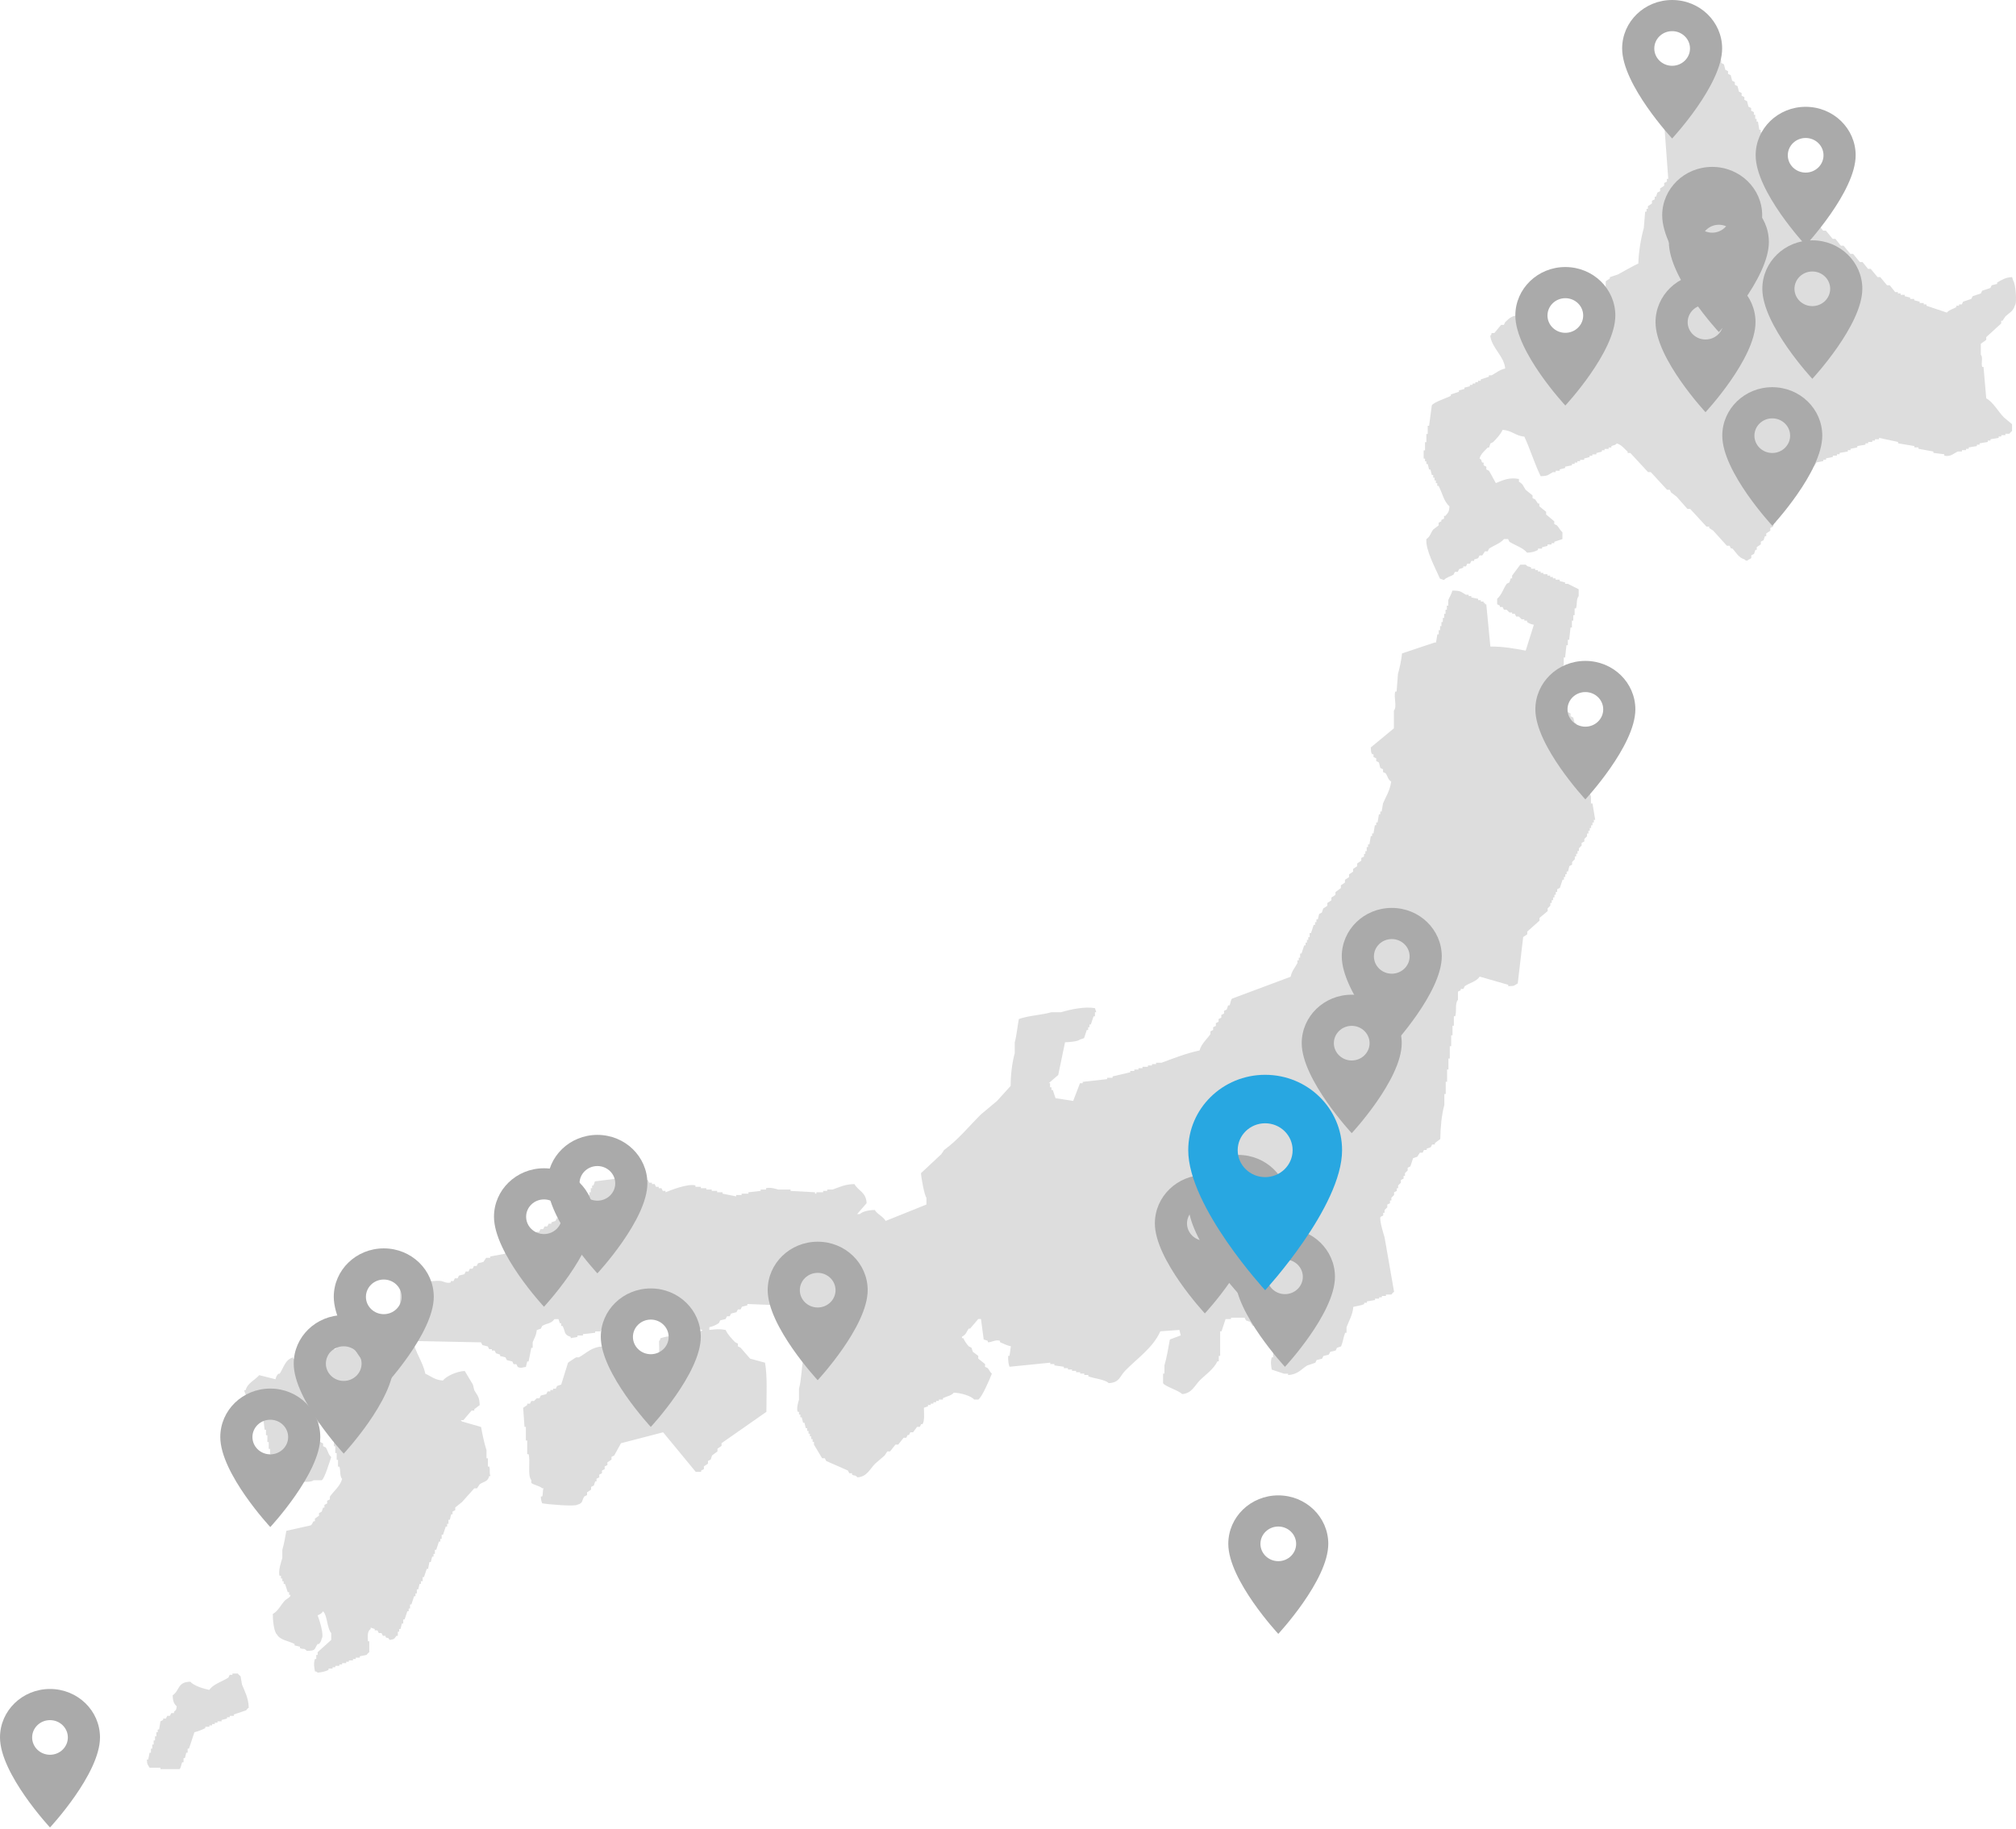 <svg width="302" height="274" viewBox="0 0 302 274" fill="none" xmlns="http://www.w3.org/2000/svg">
<path d="M297.542 50.907V50.498C298.291 49.818 299.033 49.138 299.782 48.452V48.043H299.985C300.123 47.839 300.255 47.634 300.392 47.43C300.919 46.894 301.584 46.648 301.817 45.794C302.2 45.379 301.907 42.431 301.614 42.118C301.548 41.914 301.476 41.709 301.41 41.505C300.356 41.577 299.901 41.908 299.171 42.323V42.527C298.901 42.593 298.626 42.666 298.357 42.732C298.291 42.87 298.219 43.002 298.153 43.141C297.746 43.279 297.339 43.412 296.932 43.55C296.866 43.688 296.794 43.821 296.728 43.959C296.321 44.097 295.914 44.23 295.507 44.368C295.441 44.506 295.369 44.639 295.303 44.777C294.896 44.915 294.489 45.048 294.082 45.186C294.016 45.324 293.944 45.457 293.878 45.595H293.471V45.8H293.064V46.004C292.543 46.299 292.016 46.395 291.639 46.822C290.621 46.479 289.603 46.142 288.586 45.8V45.595H288.178V45.391H287.568V45.186C287.298 45.12 287.023 45.048 286.753 44.981V44.777H286.143V44.572C285.873 44.506 285.598 44.434 285.328 44.368V44.163H284.718V43.959H284.311V43.754H283.904C283.634 43.412 283.359 43.075 283.089 42.732H282.682C282.341 42.323 282.006 41.914 281.664 41.505H281.257C280.916 41.096 280.581 40.687 280.239 40.278H279.832C279.563 39.935 279.287 39.598 279.018 39.255H278.611C278.27 38.846 277.934 38.437 277.593 38.028H277.186C276.845 37.619 276.509 37.21 276.168 36.801H275.761C275.492 36.458 275.216 36.121 274.947 35.778H274.54C274.198 35.369 273.863 34.96 273.522 34.551H273.115C272.773 34.142 272.438 33.733 272.097 33.324H271.69C271.348 32.915 271.013 32.506 270.672 32.097H270.265C269.995 31.754 269.72 31.417 269.45 31.074H269.043C268.702 30.665 268.367 30.256 268.025 29.847C267.822 29.781 267.618 29.709 267.415 29.643V29.234H267.211C267.145 28.891 267.074 28.554 267.008 28.211H266.804V27.622H266.601V27.008H266.397V26.599H266.193C266.128 26.19 266.056 25.781 265.99 25.372H265.786V24.963H265.583C265.517 24.554 265.445 24.145 265.379 23.736H265.176V23.327H264.972C264.834 22.713 264.703 22.1 264.565 21.486H264.361V21.077H264.158C264.092 20.668 264.02 20.259 263.954 19.85H263.751V19.441H263.547C263.481 19.032 263.409 18.623 263.344 18.214H263.14V17.805H262.936V17.191H262.733V16.794C262.595 16.728 262.463 16.656 262.326 16.59V16.181C262.188 16.114 262.056 16.042 261.919 15.976C261.853 15.706 261.781 15.429 261.715 15.158C261.577 15.092 261.446 15.02 261.308 14.954V14.544C261.17 14.478 261.038 14.406 260.901 14.34V13.931C260.763 13.865 260.631 13.793 260.494 13.726C260.428 13.456 260.356 13.179 260.29 12.908C260.152 12.842 260.021 12.77 259.883 12.704V12.295C259.745 12.229 259.614 12.156 259.476 12.09C259.41 11.82 259.338 11.543 259.272 11.272C259.135 11.206 259.003 11.134 258.865 11.068V10.659C258.727 10.593 258.596 10.52 258.458 10.454C258.392 10.184 258.32 9.907 258.254 9.636C258.117 9.57 257.985 9.498 257.847 9.432V9.023C257.71 8.956 257.578 8.884 257.44 8.818V8.409C257.356 8.277 257.171 8.265 257.033 8C256.159 8.06 255.77 8.235 255.201 8.614C255.135 8.752 255.063 8.884 254.997 9.023C254.728 9.089 254.453 9.161 254.183 9.227C254.117 9.365 254.045 9.498 253.98 9.636H253.572C253.507 9.774 253.435 9.907 253.369 10.045H252.962C252.896 10.184 252.824 10.316 252.758 10.454H252.351C252.285 10.593 252.213 10.725 252.147 10.863C251.944 10.929 251.74 11.002 251.537 11.068V11.272C251.267 11.338 250.992 11.411 250.723 11.477C250.657 11.615 250.585 11.748 250.519 11.886H250.112C250.046 12.024 249.974 12.156 249.908 12.295H249.501V12.499C249.298 12.638 249.094 12.77 248.89 12.908C249.232 17.54 249.567 22.172 249.908 26.797H249.705V27.207C249.567 27.273 249.435 27.345 249.298 27.411V27.82C249.094 27.959 248.89 28.091 248.687 28.229V28.638C248.549 28.704 248.417 28.776 248.28 28.843C248.214 29.047 248.142 29.252 248.076 29.456H247.873V29.865C247.735 29.931 247.603 30.004 247.465 30.07V30.479C247.262 30.617 247.058 30.75 246.855 30.888V31.297H246.651V31.706H246.448C246.382 32.524 246.31 33.342 246.244 34.16C245.843 35.538 245.442 37.836 245.43 39.472C244.382 39.959 243.346 40.584 242.376 41.108C241.969 41.246 241.562 41.378 241.155 41.517V41.721C240.951 41.86 240.748 41.992 240.544 42.13C240.478 45.264 240.407 48.392 240.341 51.526C239.934 51.664 239.526 51.797 239.119 51.935V52.14H238.509V52.344H238.102V52.549C237.527 52.843 237.126 52.663 236.677 53.162C235.946 53.072 235.557 52.886 235.048 52.549C234.982 52.41 234.91 52.278 234.844 52.14H234.437C234.372 52.001 234.3 51.869 234.234 51.731H233.827C233.761 51.592 233.689 51.46 233.623 51.322H233.216C233.15 51.183 233.078 51.051 233.012 50.913H232.605C232.539 50.774 232.468 50.642 232.402 50.504H231.995C231.929 50.365 231.857 50.233 231.791 50.094H231.384C231.318 49.956 231.246 49.824 231.18 49.685H230.773C230.707 49.547 230.635 49.415 230.57 49.276C230.366 49.21 230.163 49.138 229.959 49.072V48.867C229.169 48.338 228.037 48.013 227.516 47.231C226.415 47.279 226.061 47.706 225.481 48.254C225.415 48.392 225.343 48.525 225.277 48.663H224.87C224.529 49.072 224.193 49.481 223.852 49.89H223.445C223.325 50.299 223.475 50.064 223.241 50.299C223.481 52.158 225.307 53.307 225.481 55.201C224.624 55.388 224.097 55.875 223.445 56.224H223.038V56.428C222.631 56.567 222.224 56.699 221.816 56.837V57.042H221.409V57.247H221.002V57.451H220.595V57.656H220.188V57.86C219.918 57.926 219.643 57.998 219.374 58.065V58.269C219.104 58.335 218.829 58.407 218.559 58.474V58.678C218.152 58.816 217.745 58.949 217.338 59.087V59.292C216.733 59.617 214.746 60.248 214.488 60.723C214.35 61.746 214.219 62.769 214.081 63.785H213.877V65.012H213.674V66.239H213.47V67.466H213.267V68.694H213.47V69.103H213.674V69.512H213.877C213.943 69.782 214.015 70.059 214.081 70.33H214.285C214.35 70.6 214.422 70.877 214.488 71.148H214.692V71.557H214.895V71.966H215.099V72.375H215.302V72.784H215.506C216.063 73.837 216.272 75.118 217.134 75.846C217.081 76.718 216.913 76.802 216.524 77.277H216.32V77.686C216.182 77.752 216.051 77.825 215.913 77.891V78.095C215.775 78.161 215.644 78.234 215.506 78.3V78.709C215.236 78.913 214.961 79.118 214.692 79.322C214.308 79.858 214.231 80.393 213.674 80.754C213.53 82.384 215.021 85.085 215.709 86.679C215.913 86.745 216.117 86.817 216.32 86.883C216.691 86.444 217.248 86.396 217.745 86.065C217.811 85.927 217.883 85.795 217.949 85.656H218.38C218.446 85.518 218.517 85.386 218.583 85.247C218.787 85.181 218.99 85.109 219.194 85.043V84.838H219.601C219.667 84.7 219.739 84.568 219.805 84.429H220.212C220.278 84.291 220.35 84.159 220.415 84.02H220.823V83.816C221.026 83.75 221.23 83.677 221.433 83.611C221.499 83.473 221.571 83.341 221.637 83.202H222.044C222.182 82.998 222.313 82.793 222.451 82.589H222.858C222.924 82.45 222.996 82.318 223.062 82.18C223.828 81.668 224.714 81.428 225.301 80.748H225.912C225.977 80.886 226.049 81.019 226.115 81.157C226.959 81.686 228.151 82.047 228.762 82.793C229.528 82.739 229.827 82.661 230.39 82.384V82.18H231.001V81.975C231.27 81.909 231.546 81.837 231.815 81.771V81.566H232.426V81.362H232.833V81.157C233.24 81.019 233.647 80.886 234.054 80.748V79.725C233.719 79.449 233.533 79.022 233.24 78.703C233.102 78.637 232.971 78.564 232.833 78.498V78.089C232.426 77.746 232.019 77.41 231.611 77.067V76.658C231.27 76.387 230.935 76.11 230.594 75.84V75.43H230.39C230.252 75.226 230.121 75.022 229.983 74.817C229.845 74.751 229.713 74.679 229.576 74.612V74.203C229.235 73.933 228.899 73.656 228.558 73.385C228.133 72.79 228.241 72.573 227.54 72.158V71.749C226.109 71.491 225.289 71.864 224.08 72.363C223.738 71.749 223.403 71.136 223.062 70.522C222.924 70.456 222.792 70.384 222.655 70.318V69.909C222.517 69.842 222.385 69.77 222.247 69.704V69.295H222.044C221.768 68.838 222.128 69.012 221.637 68.681C221.828 67.978 222.415 67.52 222.858 67.045H223.062C223.128 66.841 223.199 66.636 223.265 66.432C223.403 66.366 223.535 66.293 223.672 66.227C224.199 65.668 224.75 65.126 225.097 64.387C226.51 64.489 227.007 65.283 228.354 65.409C229.217 67.274 229.893 69.506 230.797 71.334C232.06 71.28 231.869 71.118 232.629 70.721H233.036V70.516H233.647V70.312C233.916 70.245 234.192 70.173 234.461 70.107V69.903C234.803 69.836 235.138 69.764 235.479 69.698V69.493H235.886V69.289H236.293V69.085H236.701V68.88H237.311V68.675C237.581 68.609 237.856 68.537 238.125 68.471V68.266H238.533V68.062H239.143V67.857C239.413 67.791 239.688 67.719 239.958 67.653V67.448H240.365V67.244H240.975V67.039H241.383V66.835C241.802 66.606 241.873 66.787 242.197 66.426C242.933 66.63 243.304 67.214 243.825 67.653V67.857H244.232C245.113 68.808 245.999 69.764 246.879 70.715H247.286C248.1 71.599 248.914 72.483 249.729 73.367H250.136C250.202 73.506 250.273 73.638 250.339 73.776C250.609 73.981 250.884 74.185 251.154 74.39C251.698 75.004 252.237 75.617 252.782 76.231H253.189C254.004 77.115 254.818 77.999 255.632 78.883H256.039V79.088C256.243 79.226 256.446 79.359 256.65 79.497C257.326 80.243 258.009 80.995 258.685 81.746H259.093C259.158 81.885 259.23 82.017 259.296 82.156H259.5C260.086 82.727 260.416 83.539 261.332 83.792C261.565 84.02 261.332 83.876 261.739 83.996C261.943 83.744 262.23 83.744 262.35 83.587V83.178C262.487 83.112 262.619 83.04 262.757 82.974C262.823 82.769 262.894 82.565 262.96 82.36H263.164V81.951C263.367 81.813 263.571 81.68 263.775 81.542V81.133C263.912 81.067 264.044 80.995 264.182 80.928C264.248 80.724 264.319 80.519 264.385 80.315H264.589V79.906C264.792 79.767 264.996 79.635 265.2 79.497V79.088C265.337 79.022 265.469 78.949 265.607 78.883C265.673 78.679 265.744 78.474 265.81 78.27H266.014V77.861C266.151 77.794 266.283 77.722 266.421 77.656V77.247C266.624 77.109 266.828 76.977 267.032 76.838V76.429C267.169 76.363 267.301 76.291 267.439 76.225C267.505 76.02 267.576 75.816 267.642 75.611H267.846V75.202C267.984 75.136 268.115 75.064 268.253 74.998V74.588C268.457 74.45 268.66 74.318 268.864 74.179V73.77C269.001 73.704 269.133 73.632 269.271 73.566C269.337 73.361 269.409 73.157 269.474 72.952H269.678V72.543C269.882 72.405 270.085 72.273 270.289 72.134V71.725C270.426 71.659 270.558 71.587 270.696 71.521C270.762 71.316 270.833 71.112 270.899 70.907H271.103V70.498C271.241 70.432 271.372 70.36 271.51 70.293V69.885H271.714C271.851 69.68 271.983 69.475 272.121 69.271C272.462 69.205 272.797 69.133 273.139 69.066V68.862H273.546V68.657C273.887 68.591 274.222 68.519 274.563 68.453V68.248H275.174V68.044H275.581V67.839C275.988 67.773 276.396 67.701 276.803 67.635V67.43H277.21V67.226C277.551 67.16 277.886 67.087 278.228 67.021V66.817C278.635 66.751 279.042 66.678 279.449 66.612V66.408H279.856V66.203H280.467V65.999H280.874V65.794H281.485V65.59C282.437 65.794 283.383 65.999 284.335 66.203V66.408C285.149 66.546 285.963 66.678 286.777 66.817V67.021H287.388V67.226C288.136 67.364 288.879 67.496 289.627 67.635V67.839C290.172 67.906 290.711 67.978 291.256 68.044V68.248C292.172 68.501 292.771 67.839 293.291 67.635H293.902V67.43H294.513V67.226H294.92V67.021C295.327 66.955 295.734 66.883 296.141 66.817V66.612H296.548V66.408C296.956 66.342 297.363 66.269 297.77 66.203V65.999H298.177V65.794C298.584 65.728 298.991 65.656 299.398 65.59V65.385H299.805V65.181H300.416V64.976H301.003C301.039 64.958 301.212 64.669 301.41 64.567V63.544C301.003 63.202 300.596 62.865 300.189 62.522C299.321 61.65 298.632 60.278 297.542 59.665C297.405 58.101 297.273 56.531 297.135 54.967H296.932C296.74 54.293 297.099 53.559 296.728 53.126V51.49C297.003 51.316 297.273 51.111 297.542 50.907ZM238.323 120.358V119.336C237.868 117.886 237.551 115.913 237.102 114.433C236.76 112.388 236.425 110.349 236.084 108.304H235.88C235.814 108.033 235.743 107.756 235.677 107.486C235.539 107.419 235.407 107.347 235.27 107.281V106.872C235.132 106.806 235 106.734 234.862 106.668C234.797 106.397 234.725 106.12 234.659 105.849C234.521 105.783 234.389 105.711 234.252 105.645V105.236C234.072 104.923 233.539 104.207 233.234 104.009C233.33 102.427 233.833 100.815 234.252 99.515V98.493H234.455C234.521 97.879 234.593 97.266 234.659 96.652H234.862V95.834H235.066C235.132 95.221 235.204 94.607 235.27 93.993H235.473V92.971H235.677V92.153H235.88V91.13H236.084C236.299 90.475 236.096 89.747 236.491 89.29V88.267C235.946 87.996 235.407 87.72 234.862 87.449H234.455V87.244C234.186 87.178 233.91 87.106 233.641 87.04V86.835H233.03V86.631H232.623V86.426H232.216V86.222H231.809V86.017H231.198V85.813H230.791V85.608H230.384V85.404H229.977V85.199H229.366V84.995C228.917 84.766 228.917 84.977 228.552 84.586H227.738C227.331 85.133 226.923 85.674 226.516 86.222V86.631H226.313C226.247 86.835 226.175 87.04 226.109 87.244C225.971 87.311 225.84 87.383 225.702 87.449C225.187 88.219 224.954 89.103 224.277 89.699V90.517C224.415 90.583 224.547 90.655 224.684 90.721V90.926H225.091C225.157 91.064 225.229 91.196 225.295 91.335H225.702L226.109 91.744H226.516V91.948H226.923C226.989 92.087 227.061 92.219 227.127 92.357H227.534L227.941 92.766H228.348V92.971H228.756V93.175C229.067 93.392 229.33 93.5 229.773 93.584C229.366 94.878 228.959 96.171 228.552 97.464C226.935 97.151 225.115 96.827 223.259 96.851C223.056 94.739 222.852 92.628 222.649 90.517H222.445V90.312H222.241V90.108H221.834V89.903H221.427V89.699C221.086 89.632 220.751 89.56 220.409 89.494V89.29H220.002V89.085H219.595C218.799 88.658 218.925 88.466 217.559 88.472C217.434 89.043 217.116 89.446 216.949 89.903V90.721H216.745V91.335H216.542V91.948H216.338V92.562H216.135V93.175H215.931V93.789H215.727V94.403H215.524V95.016H215.32C215.254 95.425 215.183 95.834 215.117 96.243H214.913C213.285 96.791 211.656 97.332 210.028 97.879C209.932 98.878 209.662 100.093 209.417 100.941C209.351 101.825 209.279 102.71 209.213 103.594H209.01C208.752 104.496 209.321 105.849 208.806 106.451V109.104C207.651 110.054 206.501 111.011 205.346 111.961C205.382 112.478 205.352 112.683 205.549 112.984H205.753V113.393C205.89 113.459 206.022 113.531 206.16 113.597V114.006C206.298 114.072 206.429 114.144 206.567 114.211C206.633 114.481 206.705 114.758 206.771 115.029C206.908 115.095 207.04 115.167 207.178 115.233V115.642C207.315 115.708 207.447 115.781 207.585 115.847C207.92 116.352 207.89 116.743 208.399 117.074C208.249 118.355 207.603 119.36 207.178 120.34C207.112 120.749 207.04 121.158 206.974 121.567H206.771V121.976H206.567C206.501 122.385 206.429 122.794 206.363 123.203H206.16V123.612H205.956C205.89 124.021 205.819 124.43 205.753 124.84H205.549V125.249H205.346C205.28 125.658 205.208 126.067 205.142 126.476H204.939V126.885H204.735V127.498H204.531V127.907H204.328V128.316C204.19 128.382 204.058 128.455 203.921 128.521V128.93C203.717 129.068 203.514 129.201 203.31 129.339V129.748C203.106 129.886 202.903 130.019 202.699 130.157V130.566C202.496 130.704 202.292 130.837 202.089 130.975V131.384C201.885 131.522 201.681 131.655 201.478 131.793V132.202C201.274 132.34 201.071 132.473 200.867 132.611V133.02C200.598 133.225 200.322 133.429 200.053 133.634V134.043C199.849 134.181 199.646 134.313 199.442 134.452V134.861C199.239 134.999 199.035 135.132 198.832 135.27V135.679C198.628 135.817 198.424 135.95 198.221 136.088C198.155 136.292 198.083 136.497 198.017 136.702C197.88 136.768 197.748 136.84 197.61 136.906C197.544 137.177 197.472 137.453 197.407 137.724H197.203V138.133H196.999V138.542H196.796C196.658 138.951 196.527 139.36 196.389 139.769H196.185V140.383H195.982V140.792H195.778V141.201H195.575V141.61H195.371C195.233 142.019 195.102 142.428 194.964 142.837H194.76V143.451H194.557V143.86H194.353V144.269C194.012 144.912 193.503 145.466 193.335 146.314C190.42 147.403 187.504 148.491 184.582 149.58C184.319 149.779 184.355 150.326 184.175 150.603H183.971C183.906 150.807 183.834 151.012 183.768 151.216C183.63 151.282 183.498 151.355 183.361 151.421V151.83C183.223 151.896 183.091 151.968 182.954 152.034V152.443C182.816 152.509 182.684 152.582 182.546 152.648V153.057C182.409 153.123 182.277 153.195 182.139 153.261V153.67C182.002 153.737 181.87 153.809 181.732 153.875V154.284C181.594 154.35 181.463 154.422 181.325 154.488V154.898C180.834 155.631 179.948 156.359 179.697 157.352C177.727 157.755 175.751 158.555 173.997 159.192H173.182V159.397H172.572V159.601H171.961V159.806H171.147V160.01H170.536V160.215H169.925V160.419H169.315V160.624C168.435 160.829 167.549 161.033 166.668 161.238V161.442H165.854V161.647C164.633 161.785 163.411 161.917 162.19 162.056V162.26H161.783C161.442 163.144 161.106 164.029 160.765 164.913C159.885 164.775 158.999 164.642 158.119 164.504C157.981 164.095 157.849 163.686 157.712 163.277H157.508V162.868H157.304V162.254H157.101C157.574 161.845 158.053 161.436 158.526 161.027C158.867 159.391 159.202 157.761 159.544 156.125C160.166 156.119 161.472 156.004 161.783 155.716C161.986 155.649 162.19 155.577 162.394 155.511C162.531 155.102 162.663 154.693 162.801 154.284H163.004V153.875H163.208V153.466H163.411C163.549 153.057 163.681 152.648 163.818 152.239H164.022V151.625H164.226C164.16 151.421 164.088 151.216 164.022 151.012C162.465 150.753 160.43 151.186 158.933 151.625H157.508C156.071 152.046 154.006 152.131 152.622 152.648C152.419 153.707 152.293 155.156 152.012 156.119V157.755C151.641 159.048 151.383 161.039 151.401 162.657C150.725 163.409 150.042 164.155 149.365 164.907C148.551 165.587 147.737 166.266 146.923 166.952C145.103 168.763 143.534 170.736 141.426 172.263C141.289 172.468 141.157 172.672 141.019 172.877C140.001 173.827 138.984 174.784 137.966 175.734C137.996 176.444 138.487 179.085 138.78 179.41V180.432C136.744 181.25 134.709 182.068 132.673 182.886C132.254 182.17 131.464 181.942 131.045 181.25C130.206 181.256 129.207 181.449 128.805 181.864H128.398C128.871 181.316 129.35 180.775 129.823 180.228C129.733 178.573 128.62 178.429 127.991 177.37C126.566 177.394 125.734 177.828 124.734 178.188H123.92V178.393H123.309V178.597H122.291V178.802H122.088V178.597C120.866 178.531 119.645 178.459 118.424 178.393V178.188H116.592C116.292 178.104 115.364 177.803 114.759 177.984V178.188H113.945V178.393C113.335 178.459 112.724 178.531 112.113 178.597V178.802H111.095V179.007H110.281V179.211C109.605 179.073 108.922 178.94 108.245 178.802V178.597H107.431V178.393H106.617V178.188H105.803V177.984H104.988V177.779H104.174V177.575C103.067 177.244 100.42 178.303 99.696 178.597V178.393H99.289C99.223 178.255 99.151 178.122 99.085 177.984H98.678V177.779H98.271C98.205 177.641 98.133 177.509 98.067 177.37H97.66V177.166H97.253C97.187 177.027 97.115 176.895 97.049 176.757C96.78 176.691 96.505 176.618 96.235 176.552C96.169 176.414 96.097 176.282 96.032 176.143C95.463 175.885 94.271 176.27 93.996 176.348C92.367 176.552 90.739 176.757 89.11 176.961C89.044 177.166 88.973 177.37 88.907 177.575H88.703V177.984H88.5V178.597H88.296V179.007H88.093V179.62C87.889 179.686 87.685 179.758 87.482 179.825C87.416 179.963 87.344 180.095 87.278 180.234C87.075 180.3 86.871 180.372 86.668 180.438V180.643H86.26C86.195 180.781 86.123 180.913 86.057 181.052C85.787 181.118 85.512 181.19 85.243 181.256C85.177 181.395 85.105 181.527 85.039 181.665H84.632C84.566 181.804 84.494 181.936 84.428 182.074H84.021C83.955 182.213 83.884 182.345 83.818 182.483H83.411C83.345 182.622 83.273 182.754 83.207 182.892C83.003 182.958 82.8 183.031 82.596 183.097V183.301H82.189C82.123 183.44 82.052 183.572 81.986 183.71H81.579C81.513 183.849 81.441 183.981 81.375 184.119H80.968C80.902 184.258 80.83 184.39 80.764 184.528H80.357C80.291 184.667 80.219 184.799 80.154 184.938C79.884 185.004 79.609 185.076 79.339 185.142V185.347C79.136 185.413 78.932 185.485 78.729 185.551C78.663 185.689 78.591 185.822 78.525 185.96H78.118C78.052 186.098 77.98 186.231 77.914 186.369H77.507C77.441 186.507 77.37 186.64 77.304 186.778H76.897C76.831 186.916 76.759 187.049 76.693 187.187H76.286C76.22 187.326 76.148 187.458 76.082 187.596H75.675V187.801C74.927 187.939 74.184 188.071 73.436 188.21V188.414H72.825C72.688 188.619 72.556 188.823 72.418 189.028C72.149 189.094 71.873 189.166 71.604 189.232C71.538 189.371 71.466 189.503 71.4 189.641H70.993C70.927 189.78 70.856 189.912 70.79 190.05H70.382C70.317 190.189 70.245 190.321 70.179 190.459H69.772C69.706 190.598 69.634 190.73 69.568 190.869C69.299 190.935 69.023 191.007 68.754 191.073C68.688 191.211 68.616 191.344 68.55 191.482H68.143C68.077 191.62 68.005 191.753 67.94 191.891H67.533V192.096C66.994 192.3 66.383 191.939 66.108 191.891C65.234 191.747 63.797 192.174 63.258 191.687C62.168 191.675 60.779 191.602 60.001 191.891C59.935 194.345 59.863 196.793 59.797 199.242C58.959 199.26 57.211 199.464 56.744 199.037H53.487C53.421 199.176 53.349 199.308 53.283 199.446H52.876C52.535 199.855 52.199 200.264 51.858 200.673H51.451C51.044 201.148 50.637 201.624 50.23 202.105H49.822C49.481 202.514 49.146 202.923 48.805 203.332H48.398V203.537C47.937 203.928 47.637 204.379 46.973 204.559V204.764C46.296 204.493 45.614 204.216 44.937 203.946V203.741H44.53V203.537H43.919V203.332C42.71 203.639 42.506 204.878 41.883 205.786H41.68C41.446 206.087 41.38 206.141 41.273 206.604C40.459 206.4 39.644 206.195 38.83 205.991C38.201 206.743 37.076 207.152 36.794 208.24H36.591C36.537 208.403 37.1 209.522 37.202 209.672C37.405 209.81 37.609 209.943 37.812 210.081V210.49C37.95 210.556 38.082 210.628 38.219 210.695V211.104C38.357 211.17 38.489 211.242 38.626 211.308V211.717C38.83 211.856 39.033 211.988 39.237 212.126V212.535H39.441C39.507 213.083 39.578 213.624 39.644 214.171H39.848V214.99H40.051V216.012H40.255V217.035H40.459V217.853H40.662V218.875H40.866C40.931 219.218 41.003 219.555 41.069 219.898H41.476V220.102C41.716 220.187 43.68 219.158 44.326 219.08C44.308 220.493 44.26 221.035 44.733 221.937C45.434 221.955 46.601 222.075 46.973 221.733H48.194C48.619 221.522 49.397 218.881 49.619 218.262C49.182 217.895 49.134 217.323 48.805 216.83C48.667 216.764 48.535 216.692 48.398 216.626V216.217C48.26 216.15 48.128 216.078 47.99 216.012C47.458 215.212 47.344 214.544 47.38 213.155H49.008V213.359H49.212C49.278 213.702 49.349 214.039 49.415 214.382H49.619V214.996H49.822V215.814H50.026V216.632H50.23V217.654H50.433V218.677H50.637V219.699H50.84C51.056 220.355 50.858 221.077 51.247 221.54C50.954 222.653 49.966 223.369 49.415 224.193V224.602C49.278 224.668 49.146 224.74 49.008 224.806V225.215C48.87 225.282 48.739 225.354 48.601 225.42V225.829H48.398C48.332 226.033 48.26 226.238 48.194 226.443C48.056 226.509 47.925 226.581 47.787 226.647V227.056C47.583 227.194 47.38 227.327 47.176 227.465V227.874H46.973C46.781 228.127 46.823 228.271 46.565 228.488C45.344 228.758 44.123 229.035 42.901 229.306C42.746 230.184 42.524 231.375 42.291 232.163V233.39C42.159 233.823 41.626 235.339 41.883 236.043H42.087V236.452H42.291V236.861H42.494V237.27H42.698C42.835 237.679 42.967 238.088 43.105 238.497H43.308V238.906H43.512C43.56 239.255 42.871 239.538 42.698 239.724C42.045 240.416 41.728 241.27 40.866 241.769C40.866 242.714 41.015 244.374 41.476 244.831C42.003 245.721 43.195 245.763 44.123 246.263V246.467C44.392 246.533 44.667 246.605 44.937 246.672V246.876C45.5 247.135 45.482 246.78 45.955 247.285C47.38 247.291 47.026 247.051 47.583 246.263H47.787C48.02 245.968 48.092 245.902 48.194 245.445C48.589 244.975 47.835 242.599 47.583 241.974C47.966 241.793 48.176 241.709 48.398 241.36C49.062 242.022 48.99 243.959 49.619 244.626V245.649C48.942 246.263 48.26 246.876 47.583 247.49V247.899H47.38V248.512H47.176C46.937 249.222 47.098 249.848 47.176 250.353C47.583 250.473 47.35 250.323 47.583 250.557C48.23 250.485 48.685 250.395 49.212 250.148V249.944H49.822V249.739H50.23V249.535H50.84V249.33H51.247V249.126H51.858V248.921H52.265V248.717H52.876V248.512H53.283V248.308H53.894V248.103C54.235 248.037 54.57 247.965 54.912 247.899C54.959 247.875 55.109 247.598 55.319 247.49V245.854H55.115C55.085 244.993 55.013 244.356 55.522 244.013V243.808C55.726 243.875 55.929 243.947 56.133 244.013V244.217H56.54C56.606 244.356 56.678 244.488 56.744 244.626H57.151C57.217 244.765 57.288 244.897 57.354 245.035H57.761V245.24C58.211 245.517 58.049 245.15 58.372 245.649C59.115 245.559 59.049 245.475 59.39 245.035H59.593V244.422H59.797V244.013H60.001C60.066 243.742 60.138 243.466 60.204 243.195H60.408V242.581H60.611C60.749 242.172 60.881 241.763 61.019 241.354H61.222V240.945H61.426V240.332H61.629C61.767 239.923 61.899 239.514 62.036 239.105H62.24V238.695H62.444V238.082H62.647C62.713 237.811 62.785 237.535 62.851 237.264H63.054V236.855H63.312V236.241H63.515C63.653 235.832 63.785 235.423 63.922 235.014H64.126C64.192 234.671 64.264 234.334 64.329 233.992H64.533C64.599 233.721 64.671 233.444 64.737 233.173H64.94V232.764H65.144V232.151H65.347C65.485 231.742 65.617 231.333 65.754 230.924H65.958V230.515H66.162V229.901H66.365C66.503 229.492 66.635 229.083 66.772 228.674H66.976V228.265H67.179V227.652H67.383C67.449 227.381 67.521 227.104 67.586 226.833H67.79V226.424C67.928 226.358 68.059 226.286 68.197 226.22V225.811C68.538 225.54 68.874 225.263 69.215 224.993C69.826 224.313 70.436 223.633 71.047 222.948H71.454C71.592 222.743 71.724 222.539 71.861 222.334C72.508 221.883 73.053 222.003 73.286 221.107H73.49C73.238 220.716 73.478 220.247 73.286 219.675H73.083V218.448H72.879V217.221C72.55 216.247 72.251 214.803 72.065 213.75C71.113 213.48 70.167 213.203 69.215 212.932L69.011 212.728H69.418C69.826 212.253 70.233 211.777 70.64 211.296H71.047V211.092C71.317 210.887 71.592 210.683 71.861 210.478C71.807 209.101 71.496 209.083 71.047 208.228C70.981 207.958 70.909 207.681 70.844 207.41C70.436 206.731 70.029 206.051 69.622 205.365C68.514 205.383 66.772 206.165 66.365 206.797C65.144 206.725 64.611 206.177 63.719 205.774C63.342 203.994 62.222 202.622 61.887 200.872C65.275 200.938 68.67 201.01 72.059 201.076C72.125 201.215 72.197 201.347 72.262 201.485C72.532 201.551 72.807 201.624 73.077 201.69C73.143 201.828 73.214 201.961 73.28 202.099H73.687V202.303H74.094C74.16 202.442 74.232 202.574 74.298 202.712C74.502 202.779 74.705 202.851 74.909 202.917V203.122C75.178 203.188 75.454 203.26 75.723 203.326C75.789 203.464 75.861 203.597 75.927 203.735C76.196 203.801 76.471 203.873 76.741 203.94C76.807 204.078 76.879 204.21 76.944 204.349H77.352C77.417 204.487 77.489 204.619 77.555 204.758C78.076 205.022 78.322 204.794 78.776 204.758C78.842 204.487 78.914 204.21 78.98 203.94H79.184C79.321 203.26 79.453 202.58 79.591 201.894H79.794V201.076C79.998 200.511 80.345 200.036 80.405 199.236C80.609 199.169 80.812 199.097 81.016 199.031C81.082 198.893 81.153 198.76 81.219 198.622C81.908 198.189 82.584 198.303 83.051 197.6H83.662C83.728 197.804 83.8 198.009 83.866 198.213H84.069V198.622H84.273C84.728 199.458 84.422 199.939 85.494 200.258V200.463C85.823 200.336 86.081 200.397 86.512 200.258V200.054H87.326V199.849C87.937 199.783 88.548 199.711 89.158 199.645V199.44H89.972V199.236H90.787V199.031H91.601V198.827H92.415V198.622H93.433V198.418H94.247V198.213H95.062C96.271 197.804 97.498 197.401 99.133 197.395C100.013 197.329 100.899 197.257 101.779 197.191V197.395H102.186C102.252 197.533 102.324 197.666 102.39 197.804C102.659 197.87 102.935 197.942 103.204 198.009C103.27 198.147 103.342 198.279 103.408 198.418H103.815C104.3 198.688 104.605 199.067 105.24 199.236C104.701 199.735 103.845 199.392 103.001 199.645C101.797 200.006 100.115 200.054 98.929 200.463C98.81 200.872 98.959 200.637 98.726 200.872C98.738 202.129 98.864 203.825 98.522 204.752C97.546 204.77 94.301 204.962 93.84 204.547H92.212C92.146 204.343 92.074 204.138 92.008 203.934C91.871 203.867 91.739 203.795 91.601 203.729V203.32C91.397 203.182 91.194 203.049 90.99 202.911V202.502C90.853 202.436 90.721 202.364 90.583 202.297C90.517 202.093 90.445 201.888 90.38 201.684C88.596 201.744 87.889 202.688 86.716 203.32H86.308C86.189 203.386 85.141 204.06 85.087 204.138C84.746 205.227 84.41 206.316 84.069 207.404C83.866 207.471 83.662 207.543 83.459 207.609C83.393 207.747 83.321 207.88 83.255 208.018H82.848V208.222H82.441V208.427H82.034C81.968 208.565 81.896 208.698 81.83 208.836C81.561 208.902 81.285 208.974 81.016 209.04C80.95 209.179 80.878 209.311 80.812 209.45H80.405L79.998 209.859H79.591C79.525 209.997 79.453 210.129 79.387 210.268H78.98V210.472C78.776 210.61 78.573 210.743 78.369 210.881C78.435 211.831 78.507 212.788 78.573 213.738H78.776V215.784H78.98V217.829H79.184C79.489 218.923 78.986 221.005 79.591 221.708V222.118C79.746 222.376 80.878 222.575 81.219 222.936H81.423C81.285 223.194 81.351 223.946 81.219 224.163H81.016C81.04 224.698 81.094 224.854 81.219 225.185C82.004 225.342 86.165 225.703 86.512 225.39C87.41 225.131 87.105 224.794 87.53 224.163C87.668 224.097 87.799 224.024 87.937 223.958V223.549C88.141 223.411 88.344 223.278 88.548 223.14V222.731C88.685 222.665 88.817 222.593 88.955 222.527C89.021 222.322 89.092 222.118 89.158 221.913H89.362V221.504C89.499 221.438 89.631 221.366 89.769 221.299V220.89C89.907 220.824 90.038 220.752 90.176 220.686V220.277C90.314 220.211 90.445 220.139 90.583 220.072V219.663C90.721 219.597 90.853 219.525 90.99 219.459V219.05C91.194 218.911 91.397 218.779 91.601 218.641V218.232C91.739 218.166 91.871 218.093 92.008 218.027C92.349 217.414 92.685 216.8 93.026 216.187C95.127 215.639 97.229 215.098 99.337 214.55C100.965 216.523 102.594 218.502 104.222 220.475H105.036V220.271C105.174 220.205 105.306 220.133 105.443 220.066V219.657C105.647 219.519 105.851 219.387 106.054 219.248V218.839C106.192 218.773 106.324 218.701 106.461 218.635C106.527 218.43 106.599 218.226 106.665 218.021C106.934 217.817 107.21 217.612 107.479 217.408V216.999C107.683 216.86 107.886 216.728 108.09 216.59V216.181C110.329 214.617 112.568 213.047 114.807 211.483C114.807 209.083 114.975 206.201 114.604 204.126C113.855 203.922 113.113 203.717 112.365 203.512C111.892 202.965 111.413 202.424 110.94 201.876C110.802 201.81 110.67 201.738 110.533 201.672V201.263C110.395 201.197 110.263 201.124 110.125 201.058C109.599 200.499 109.042 199.958 108.7 199.218C107.737 199.037 107.24 199.115 106.258 199.218V198.809C106.826 198.676 107.228 198.496 107.683 198.195C107.748 198.057 107.82 197.924 107.886 197.786C108.156 197.72 108.431 197.648 108.7 197.581C108.766 197.443 108.838 197.311 108.904 197.172H109.311C109.377 197.034 109.449 196.902 109.515 196.763C109.784 196.697 110.06 196.625 110.329 196.559C110.395 196.421 110.467 196.288 110.533 196.15H110.94C111.006 196.012 111.077 195.879 111.143 195.741C111.413 195.675 111.688 195.602 111.957 195.536V195.332C113.652 195.398 115.352 195.47 117.047 195.536C117.316 195.873 117.753 196.06 118.064 196.354C118.13 196.493 118.202 196.625 118.268 196.763H118.675C118.945 197.106 119.22 197.443 119.489 197.786H119.896C120.411 198.159 120.292 198.598 121.118 198.809C121.477 199.127 124.531 198.827 125.596 198.809V199.627C125.351 199.825 125.189 200.288 124.986 200.445H124.578C124.513 200.583 124.441 200.715 124.375 200.854H124.171C124.105 200.992 124.034 201.124 123.968 201.263H123.561C123.423 201.467 123.291 201.672 123.154 201.876H122.746C122.609 202.081 122.477 202.285 122.339 202.49H121.932C121.729 202.761 121.525 203.037 121.321 203.308C120.89 203.627 121.112 203.103 120.711 203.717H120.304C120.07 205.004 120.034 206.809 119.693 208.006V209.642C119.615 209.919 119.28 210.899 119.489 211.483H119.693V211.892H119.896V212.301H120.1C120.166 212.571 120.238 212.848 120.304 213.119H120.507C120.573 213.389 120.645 213.666 120.711 213.937H120.914V214.346H121.118V214.755H121.321V215.164H121.525V215.573H121.729V215.982H121.932V216.391C122.339 217.071 122.746 217.75 123.154 218.436H123.561C123.627 218.575 123.698 218.707 123.764 218.845C124.848 219.32 125.938 219.802 127.021 220.277C127.087 220.415 127.159 220.548 127.225 220.686H127.632V220.89C128.051 221.125 128.087 220.89 128.446 221.299C129.889 221.209 130.32 220.03 131.093 219.254C131.566 218.845 132.044 218.436 132.517 218.027C132.655 217.823 132.787 217.618 132.925 217.414H133.332C133.601 217.071 133.877 216.734 134.146 216.391H134.553C134.823 216.048 135.098 215.711 135.367 215.368H135.757C135.822 215.23 135.894 215.098 135.96 214.959H136.164C136.23 214.821 136.301 214.689 136.367 214.55H136.774C136.978 214.28 137.182 214.003 137.385 213.732H137.792C137.858 213.594 137.93 213.462 137.996 213.323H138.199C138.535 212.812 138.409 211.681 138.403 210.869C138.606 210.803 138.81 210.731 139.014 210.665V210.46H139.421V210.256H139.828V210.051H140.235V209.846H140.642V209.642H141.253V209.437C141.869 209.137 142.45 209.101 142.881 208.619C143.923 208.637 145.462 209.095 145.935 209.642H146.545C147.06 209.395 148.312 206.502 148.581 205.762C148.306 205.54 148.204 205.203 147.97 204.944C147.833 204.878 147.701 204.806 147.563 204.74V204.331C147.222 204.06 146.887 203.783 146.545 203.512V203.103C146.276 202.899 146.001 202.694 145.731 202.49C145.665 202.285 145.594 202.081 145.528 201.876C145.39 201.81 145.258 201.738 145.121 201.672C144.785 201.317 144.522 200.92 144.306 200.445H144.103V200.24C144.803 199.837 144.695 199.603 145.121 199.013H145.324C145.731 198.538 146.138 198.063 146.545 197.581H146.953C147.09 198.604 147.222 199.627 147.36 200.643C147.563 200.709 147.767 200.782 147.97 200.848V201.052C148.413 201.161 149.102 200.595 149.802 200.848V201.052C150.341 201.293 150.868 201.552 151.431 201.666C151.365 202.141 151.293 202.622 151.227 203.097H151.024C151.018 203.831 151.048 204.258 151.227 204.734C153.263 204.529 155.299 204.325 157.334 204.12V204.325H157.945V204.529C158.418 204.595 158.897 204.667 159.37 204.734V204.938H159.981V205.143H160.591V205.347H161.202V205.552H161.813V205.756H162.423V205.961H163.034V206.165C163.926 206.514 165.495 206.61 166.088 207.188C167.716 207.11 167.722 206.183 168.53 205.347C170.327 203.488 172.697 201.93 173.823 199.422C174.775 199.356 175.721 199.284 176.673 199.218C176.739 199.488 176.811 199.765 176.877 200.036C176.332 200.24 175.793 200.445 175.248 200.649C175.021 201.9 174.775 203.386 174.434 204.529V205.756H174.23V207.188C174.47 207.669 176.577 208.277 177.08 208.824C178.517 208.746 178.96 207.549 179.726 206.779C180.66 205.846 181.744 205.167 182.373 203.922H182.576V203.103H182.78V199.428H182.983C183.187 198.815 183.391 198.201 183.594 197.587H184.408V197.383H186.444C186.51 197.521 186.582 197.654 186.648 197.792C186.851 197.858 187.055 197.93 187.258 197.997C187.396 198.201 187.528 198.406 187.665 198.61H188.073C188.138 198.748 188.21 198.881 188.276 199.019C188.821 199.392 189.348 199.488 189.701 200.042H190.515C190.803 199.903 191.659 197.87 191.737 197.389H192.144C191.94 198.003 191.737 198.616 191.533 199.23V200.048H191.33V200.866H191.126V201.684H190.923V202.502H190.719V203.32H190.515C190.282 204.048 190.432 204.643 190.515 205.161C191.126 205.365 191.737 205.57 192.347 205.774H192.958V205.979C194.437 205.876 194.88 205.137 195.808 204.547C196.215 204.409 196.622 204.276 197.029 204.138C197.095 204 197.167 203.867 197.233 203.729C197.502 203.663 197.778 203.591 198.047 203.525C198.113 203.386 198.185 203.254 198.251 203.115C198.52 203.049 198.796 202.977 199.065 202.911C199.131 202.773 199.203 202.64 199.269 202.502C199.538 202.436 199.813 202.364 200.083 202.297C200.149 202.159 200.221 202.027 200.286 201.888C200.49 201.822 200.694 201.75 200.897 201.684C201.173 201.022 201.226 200.385 201.508 199.639H201.711V198.821C202.047 197.894 202.645 196.932 202.729 195.759C203.208 195.657 203.879 195.56 204.358 195.35V195.145H204.765V194.941C205.172 194.875 205.579 194.802 205.986 194.736V194.532H206.597V194.327H207.004V194.123H207.615V193.918H208.429C208.435 193.912 208.651 193.599 208.836 193.509C208.363 190.784 207.884 188.059 207.411 185.341C207.303 184.992 206.597 182.766 206.801 182.279C206.938 182.213 207.07 182.14 207.208 182.074V181.665H207.411V181.256L207.818 180.847V180.438C207.956 180.372 208.088 180.3 208.225 180.234V179.825H208.429V179.416L208.836 179.007V178.597C208.974 178.531 209.106 178.459 209.243 178.393V177.984H209.447V177.575L209.854 177.166V176.757C209.992 176.691 210.123 176.618 210.261 176.552V176.143H210.465V175.734L210.872 175.325V174.916C211.01 174.85 211.141 174.778 211.279 174.712C211.417 174.303 211.548 173.894 211.686 173.485C211.89 173.418 212.093 173.346 212.297 173.28C212.434 173.076 212.566 172.871 212.704 172.666H213.111C213.177 172.528 213.249 172.396 213.315 172.257H213.722V172.053C213.925 171.987 214.129 171.915 214.332 171.848C214.398 171.71 214.47 171.578 214.536 171.439H214.943V171.235C215.213 171.03 215.488 170.826 215.757 170.621C215.781 168.895 215.961 166.94 216.368 165.514V163.878H216.572V162.038H216.775V160.197H216.979V158.561H217.182V156.72H217.386V155.084H217.589V153.652H217.793V152.221H217.997C218.254 151.355 217.907 150.35 218.404 149.767V148.539C218.541 148.473 218.673 148.401 218.811 148.335V148.13H219.218C219.284 147.992 219.356 147.86 219.422 147.721C220.194 147.204 221.14 147.054 221.661 146.29C223.086 146.699 224.511 147.108 225.936 147.517V147.721C226.995 147.703 226.732 147.649 227.361 147.312C227.63 144.996 227.905 142.681 228.175 140.365C228.378 140.226 228.582 140.094 228.785 139.956V139.547C229.396 138.999 230.007 138.458 230.618 137.911V137.502C231.025 137.159 231.432 136.822 231.839 136.479V136.07L232.246 135.661V135.252H232.45V134.843H232.653V134.434H232.857V134.025H233.06V133.616H233.264V133.207C233.402 133.14 233.533 133.068 233.671 133.002C233.809 132.593 233.94 132.184 234.078 131.775H234.282V131.366H234.485V130.957H234.689V130.548H234.892C234.958 130.277 235.03 130.001 235.096 129.73C235.234 129.664 235.365 129.592 235.503 129.525V129.116L235.91 128.707V128.298H236.114V127.889H236.317V127.48H236.521V127.071L236.928 126.662V126.253C237.066 126.187 237.197 126.115 237.335 126.049V125.67L237.742 125.261V124.852H237.946V124.442H238.149V124.033H238.353V123.624H238.557V123.215H238.76V122.806H238.964C238.826 121.988 238.694 121.17 238.557 120.358H238.323ZM195.79 193.894C195.335 194.014 195.275 194.063 194.976 194.303V194.508C194.772 194.574 194.569 194.646 194.365 194.712C194.299 194.851 194.227 194.983 194.162 195.121C193.623 195.5 193.09 195.584 192.737 196.144H192.329C192.671 195.41 193.18 194.766 193.347 193.894C193.892 193.762 194.311 193.497 194.569 193.076C195.443 193.124 195.257 193.202 195.79 193.485V193.894ZM36.04 251.093C36.022 251.057 35.735 250.888 35.633 250.684H34.819V250.888H34.411C34.346 251.027 34.274 251.159 34.208 251.297C33.346 251.863 31.903 252.29 31.358 253.138C30.46 252.964 29.035 252.518 28.508 251.911C26.544 251.953 26.963 253.198 25.862 253.956C25.892 254.75 26.035 255.225 26.472 255.592C26.377 256.242 26.413 256.085 26.065 256.41V256.615H25.658C25.592 256.753 25.52 256.885 25.455 257.024H25.053C24.988 257.162 24.916 257.294 24.85 257.433H24.443V257.637C24.305 257.704 24.173 257.776 24.036 257.842C23.97 258.251 23.898 258.66 23.832 259.069H23.628V259.478H23.425V260.092H23.221V260.705H23.018V261.319H22.814V261.932H22.611V262.546H22.407C22.341 262.889 22.269 263.226 22.204 263.568H22C22.048 264.447 22.126 264.26 22.407 264.795H24.036V265H26.886C27.101 264.886 27.161 264.23 27.293 263.977H27.496V263.364H27.7C27.766 263.093 27.837 262.816 27.903 262.546H28.107V261.932H28.311C28.58 261.114 28.855 260.296 29.125 259.478C29.664 259.352 30.256 259.111 30.753 258.864V258.66H31.364V258.455H31.771V258.251H32.178V258.046H32.585V257.842H33.196V257.637C33.465 257.571 33.741 257.499 34.01 257.433V257.228H34.417V257.024H35.028V256.819C35.639 256.615 36.249 256.41 36.86 256.206C36.914 256.176 37.052 255.905 37.267 255.797C37.213 254.317 36.675 253.397 36.249 252.326C36.178 251.911 36.112 251.502 36.04 251.093Z" fill="#DDDDDD"/>
<path d="M270.49 16C266.349 16 263 19.247 263 23.261C263 28.706 270.49 36.744 270.49 36.744C270.49 36.744 277.979 28.706 277.979 23.261C277.979 19.247 274.63 16 270.49 16ZM270.49 25.854C269.013 25.854 267.815 24.692 267.815 23.261C267.815 21.829 269.013 20.668 270.49 20.668C271.966 20.668 273.165 21.829 273.165 23.261C273.165 24.692 271.966 25.854 270.49 25.854Z" fill="#AAAAAA"/>
<path d="M250.49 0C246.349 0 243 3.247 243 7.261C243 12.706 250.49 20.744 250.49 20.744C250.49 20.744 257.979 12.706 257.979 7.261C257.979 3.247 254.63 0 250.49 0ZM250.49 9.854C249.013 9.854 247.815 8.692 247.815 7.261C247.815 5.829 249.013 4.667 250.49 4.667C251.966 4.667 253.165 5.829 253.165 7.261C253.165 8.692 251.966 9.854 250.49 9.854Z" fill="#AAAAAA"/>
<path d="M256.49 25C252.349 25 249 28.247 249 32.261C249 37.706 256.49 45.744 256.49 45.744C256.49 45.744 263.979 37.706 263.979 32.261C263.979 28.247 260.63 25 256.49 25ZM256.49 34.854C255.013 34.854 253.815 33.692 253.815 32.261C253.815 30.829 255.013 29.668 256.49 29.668C257.966 29.668 259.165 30.829 259.165 32.261C259.165 33.692 257.966 34.854 256.49 34.854Z" fill="#AAAAAA"/>
<path d="M257.49 29C253.349 29 250 32.246 250 36.261C250 41.706 257.49 49.744 257.49 49.744C257.49 49.744 264.979 41.706 264.979 36.261C264.979 32.246 261.63 29 257.49 29ZM257.49 38.854C256.013 38.854 254.815 37.692 254.815 36.261C254.815 34.829 256.013 33.667 257.49 33.667C258.966 33.667 260.165 34.829 260.165 36.261C260.165 37.692 258.966 38.854 257.49 38.854Z" fill="#AAAAAA"/>
<path d="M271.49 36C267.349 36 264 39.246 264 43.261C264 48.706 271.49 56.744 271.49 56.744C271.49 56.744 278.979 48.706 278.979 43.261C278.979 39.246 275.63 36 271.49 36ZM271.49 45.854C270.013 45.854 268.815 44.692 268.815 43.261C268.815 41.829 270.013 40.667 271.49 40.667C272.966 40.667 274.165 41.829 274.165 43.261C274.165 44.692 272.966 45.854 271.49 45.854Z" fill="#AAAAAA"/>
<path d="M265.49 58C261.349 58 258 61.246 258 65.26C258 70.706 265.49 78.744 265.49 78.744C265.49 78.744 272.979 70.706 272.979 65.26C272.979 61.246 269.63 58 265.49 58ZM265.49 67.854C264.013 67.854 262.815 66.692 262.815 65.26C262.815 63.829 264.013 62.667 265.49 62.667C266.966 62.667 268.165 63.829 268.165 65.26C268.165 66.692 266.966 67.854 265.49 67.854Z" fill="#AAAAAA"/>
<path d="M237.49 99C233.349 99 230 102.246 230 106.261C230 111.706 237.49 119.744 237.49 119.744C237.49 119.744 244.979 111.706 244.979 106.261C244.979 102.246 241.63 99 237.49 99ZM237.49 108.854C236.013 108.854 234.815 107.692 234.815 106.261C234.815 104.829 236.013 103.667 237.49 103.667C238.966 103.667 240.165 104.829 240.165 106.261C240.165 107.692 238.966 108.854 237.49 108.854Z" fill="#AAAAAA"/>
<path d="M208.49 136C204.349 136 201 139.246 201 143.261C201 148.706 208.49 156.744 208.49 156.744C208.49 156.744 215.979 148.706 215.979 143.261C215.979 139.246 212.63 136 208.49 136ZM208.49 145.854C207.013 145.854 205.815 144.692 205.815 143.261C205.815 141.829 207.013 140.667 208.49 140.667C209.966 140.667 211.165 141.829 211.165 143.261C211.165 144.692 209.966 145.854 208.49 145.854Z" fill="#AAAAAA"/>
<path d="M202.49 149C198.349 149 195 152.246 195 156.261C195 161.706 202.49 169.744 202.49 169.744C202.49 169.744 209.979 161.706 209.979 156.261C209.979 152.246 206.63 149 202.49 149ZM202.49 158.854C201.013 158.854 199.815 157.692 199.815 156.261C199.815 154.829 201.013 153.667 202.49 153.667C203.966 153.667 205.165 154.829 205.165 156.261C205.165 157.692 203.966 158.854 202.49 158.854Z" fill="#AAAAAA"/>
<path d="M192.49 184C188.349 184 185 187.246 185 191.261C185 196.706 192.49 204.744 192.49 204.744C192.49 204.744 199.979 196.706 199.979 191.261C199.979 187.246 196.63 184 192.49 184ZM192.49 193.854C191.013 193.854 189.815 192.692 189.815 191.261C189.815 189.829 191.013 188.667 192.49 188.667C193.966 188.667 195.165 189.829 195.165 191.261C195.165 192.692 193.966 193.854 192.49 193.854Z" fill="#AAAAAA"/>
<path d="M180.49 176C176.349 176 173 179.246 173 183.261C173 188.706 180.49 196.744 180.49 196.744C180.49 196.744 187.979 188.706 187.979 183.261C187.979 179.246 184.63 176 180.49 176ZM180.49 185.854C179.013 185.854 177.815 184.692 177.815 183.261C177.815 181.829 179.013 180.667 180.49 180.667C181.966 180.667 183.165 181.829 183.165 183.261C183.165 184.692 181.966 185.854 180.49 185.854Z" fill="#AAAAAA"/>
<path d="M185.49 173C181.349 173 178 176.246 178 180.261C178 185.706 185.49 193.744 185.49 193.744C185.49 193.744 192.979 185.706 192.979 180.261C192.979 176.246 189.63 173 185.49 173ZM185.49 182.854C184.013 182.854 182.815 181.692 182.815 180.261C182.815 178.829 184.013 177.667 185.49 177.667C186.966 177.667 188.165 178.829 188.165 180.261C188.165 181.692 186.966 182.854 185.49 182.854Z" fill="#AAAAAA"/>
<path d="M191.49 224C187.349 224 184 227.246 184 231.261C184 236.706 191.49 244.744 191.49 244.744C191.49 244.744 198.979 236.706 198.979 231.261C198.979 227.246 195.63 224 191.49 224ZM191.49 233.854C190.013 233.854 188.815 232.692 188.815 231.261C188.815 229.829 190.013 228.667 191.49 228.667C192.966 228.667 194.165 229.829 194.165 231.261C194.165 232.692 192.966 233.854 191.49 233.854Z" fill="#AAAAAA"/>
<path d="M122.49 186C118.349 186 115 189.246 115 193.261C115 198.706 122.49 206.744 122.49 206.744C122.49 206.744 129.979 198.706 129.979 193.261C129.979 189.246 126.63 186 122.49 186ZM122.49 195.854C121.013 195.854 119.815 194.692 119.815 193.261C119.815 191.829 121.013 190.667 122.49 190.667C123.966 190.667 125.165 191.829 125.165 193.261C125.165 194.692 123.966 195.854 122.49 195.854Z" fill="#AAAAAA"/>
<path d="M81.49 175C77.349 175 74 178.246 74 182.261C74 187.706 81.49 195.744 81.49 195.744C81.49 195.744 88.979 187.706 88.979 182.261C88.979 178.246 85.63 175 81.49 175ZM81.49 184.854C80.013 184.854 78.815 183.692 78.815 182.261C78.815 180.829 80.013 179.667 81.49 179.667C82.966 179.667 84.165 180.829 84.165 182.261C84.165 183.692 82.966 184.854 81.49 184.854Z" fill="#AAAAAA"/>
<path d="M89.49 170C85.349 170 82 173.246 82 177.261C82 182.706 89.49 190.744 89.49 190.744C89.49 190.744 96.979 182.706 96.979 177.261C96.979 173.246 93.63 170 89.49 170ZM89.49 179.854C88.013 179.854 86.815 178.692 86.815 177.261C86.815 175.829 88.013 174.667 89.49 174.667C90.966 174.667 92.165 175.829 92.165 177.261C92.165 178.692 90.966 179.854 89.49 179.854Z" fill="#AAAAAA"/>
<path d="M97.49 193C93.349 193 90 196.246 90 200.261C90 205.706 97.49 213.744 97.49 213.744C97.49 213.744 104.979 205.706 104.979 200.261C104.979 196.246 101.63 193 97.49 193ZM97.49 202.854C96.013 202.854 94.815 201.692 94.815 200.261C94.815 198.829 96.013 197.667 97.49 197.667C98.966 197.667 100.165 198.829 100.165 200.261C100.165 201.692 98.966 202.854 97.49 202.854Z" fill="#AAAAAA"/>
<path d="M57.49 187C53.349 187 50 190.246 50 194.261C50 199.706 57.49 207.744 57.49 207.744C57.49 207.744 64.979 199.706 64.979 194.261C64.979 190.246 61.63 187 57.49 187ZM57.49 196.854C56.013 196.854 54.815 195.692 54.815 194.261C54.815 192.829 56.013 191.667 57.49 191.667C58.966 191.667 60.165 192.829 60.165 194.261C60.165 195.692 58.966 196.854 57.49 196.854Z" fill="#AAAAAA"/>
<path d="M51.49 197C47.349 197 44 200.246 44 204.261C44 209.706 51.49 217.744 51.49 217.744C51.49 217.744 58.979 209.706 58.979 204.261C58.979 200.246 55.63 197 51.49 197ZM51.49 206.854C50.013 206.854 48.815 205.692 48.815 204.261C48.815 202.829 50.013 201.667 51.49 201.667C52.966 201.667 54.165 202.829 54.165 204.261C54.165 205.692 52.966 206.854 51.49 206.854Z" fill="#AAAAAA"/>
<path d="M40.49 208C36.349 208 33 211.246 33 215.261C33 220.706 40.49 228.744 40.49 228.744C40.49 228.744 47.979 220.706 47.979 215.261C47.979 211.246 44.63 208 40.49 208ZM40.49 217.854C39.013 217.854 37.815 216.692 37.815 215.261C37.815 213.829 39.013 212.667 40.49 212.667C41.966 212.667 43.165 213.829 43.165 215.261C43.165 216.692 41.966 217.854 40.49 217.854Z" fill="#AAAAAA"/>
<path d="M7.49 253C3.349 253 0 256.246 0 260.261C0 265.706 7.49 273.744 7.49 273.744C7.49 273.744 14.979 265.706 14.979 260.261C14.979 256.246 11.63 253 7.49 253ZM7.49 262.854C6.013 262.854 4.815 261.692 4.815 260.261C4.815 258.829 6.013 257.667 7.49 257.667C8.966 257.667 10.165 258.829 10.165 260.261C10.165 261.692 8.966 262.854 7.49 262.854Z" fill="#AAAAAA"/>
<path d="M255.49 41C251.349 41 248 44.246 248 48.261C248 53.706 255.49 61.744 255.49 61.744C255.49 61.744 262.979 53.706 262.979 48.261C262.979 44.246 259.63 41 255.49 41ZM255.49 50.854C254.013 50.854 252.815 49.692 252.815 48.261C252.815 46.829 254.013 45.667 255.49 45.667C256.966 45.667 258.165 46.829 258.165 48.261C258.165 49.692 256.966 50.854 255.49 50.854Z" fill="#AAAAAA"/>
<path d="M234.49 40C230.349 40 227 43.246 227 47.261C227 52.706 234.49 60.744 234.49 60.744C234.49 60.744 241.979 52.706 241.979 47.261C241.979 43.246 238.63 40 234.49 40ZM234.49 49.854C233.013 49.854 231.815 48.692 231.815 47.261C231.815 45.829 233.013 44.667 234.49 44.667C235.966 44.667 237.165 45.829 237.165 47.261C237.165 48.692 235.966 49.854 234.49 49.854Z" fill="#AAAAAA"/>
<path d="M189.523 161C183.152 161 178 166.05 178 172.294C178 180.765 189.523 193.269 189.523 193.269C189.523 193.269 201.045 180.765 201.045 172.294C201.045 166.05 195.893 161 189.523 161ZM189.523 176.328C187.251 176.328 185.407 174.521 185.407 172.294C185.407 170.068 187.251 168.261 189.523 168.261C191.794 168.261 193.638 170.068 193.638 172.294C193.638 174.521 191.794 176.328 189.523 176.328Z" fill="#28A7E1"/>
</svg>
